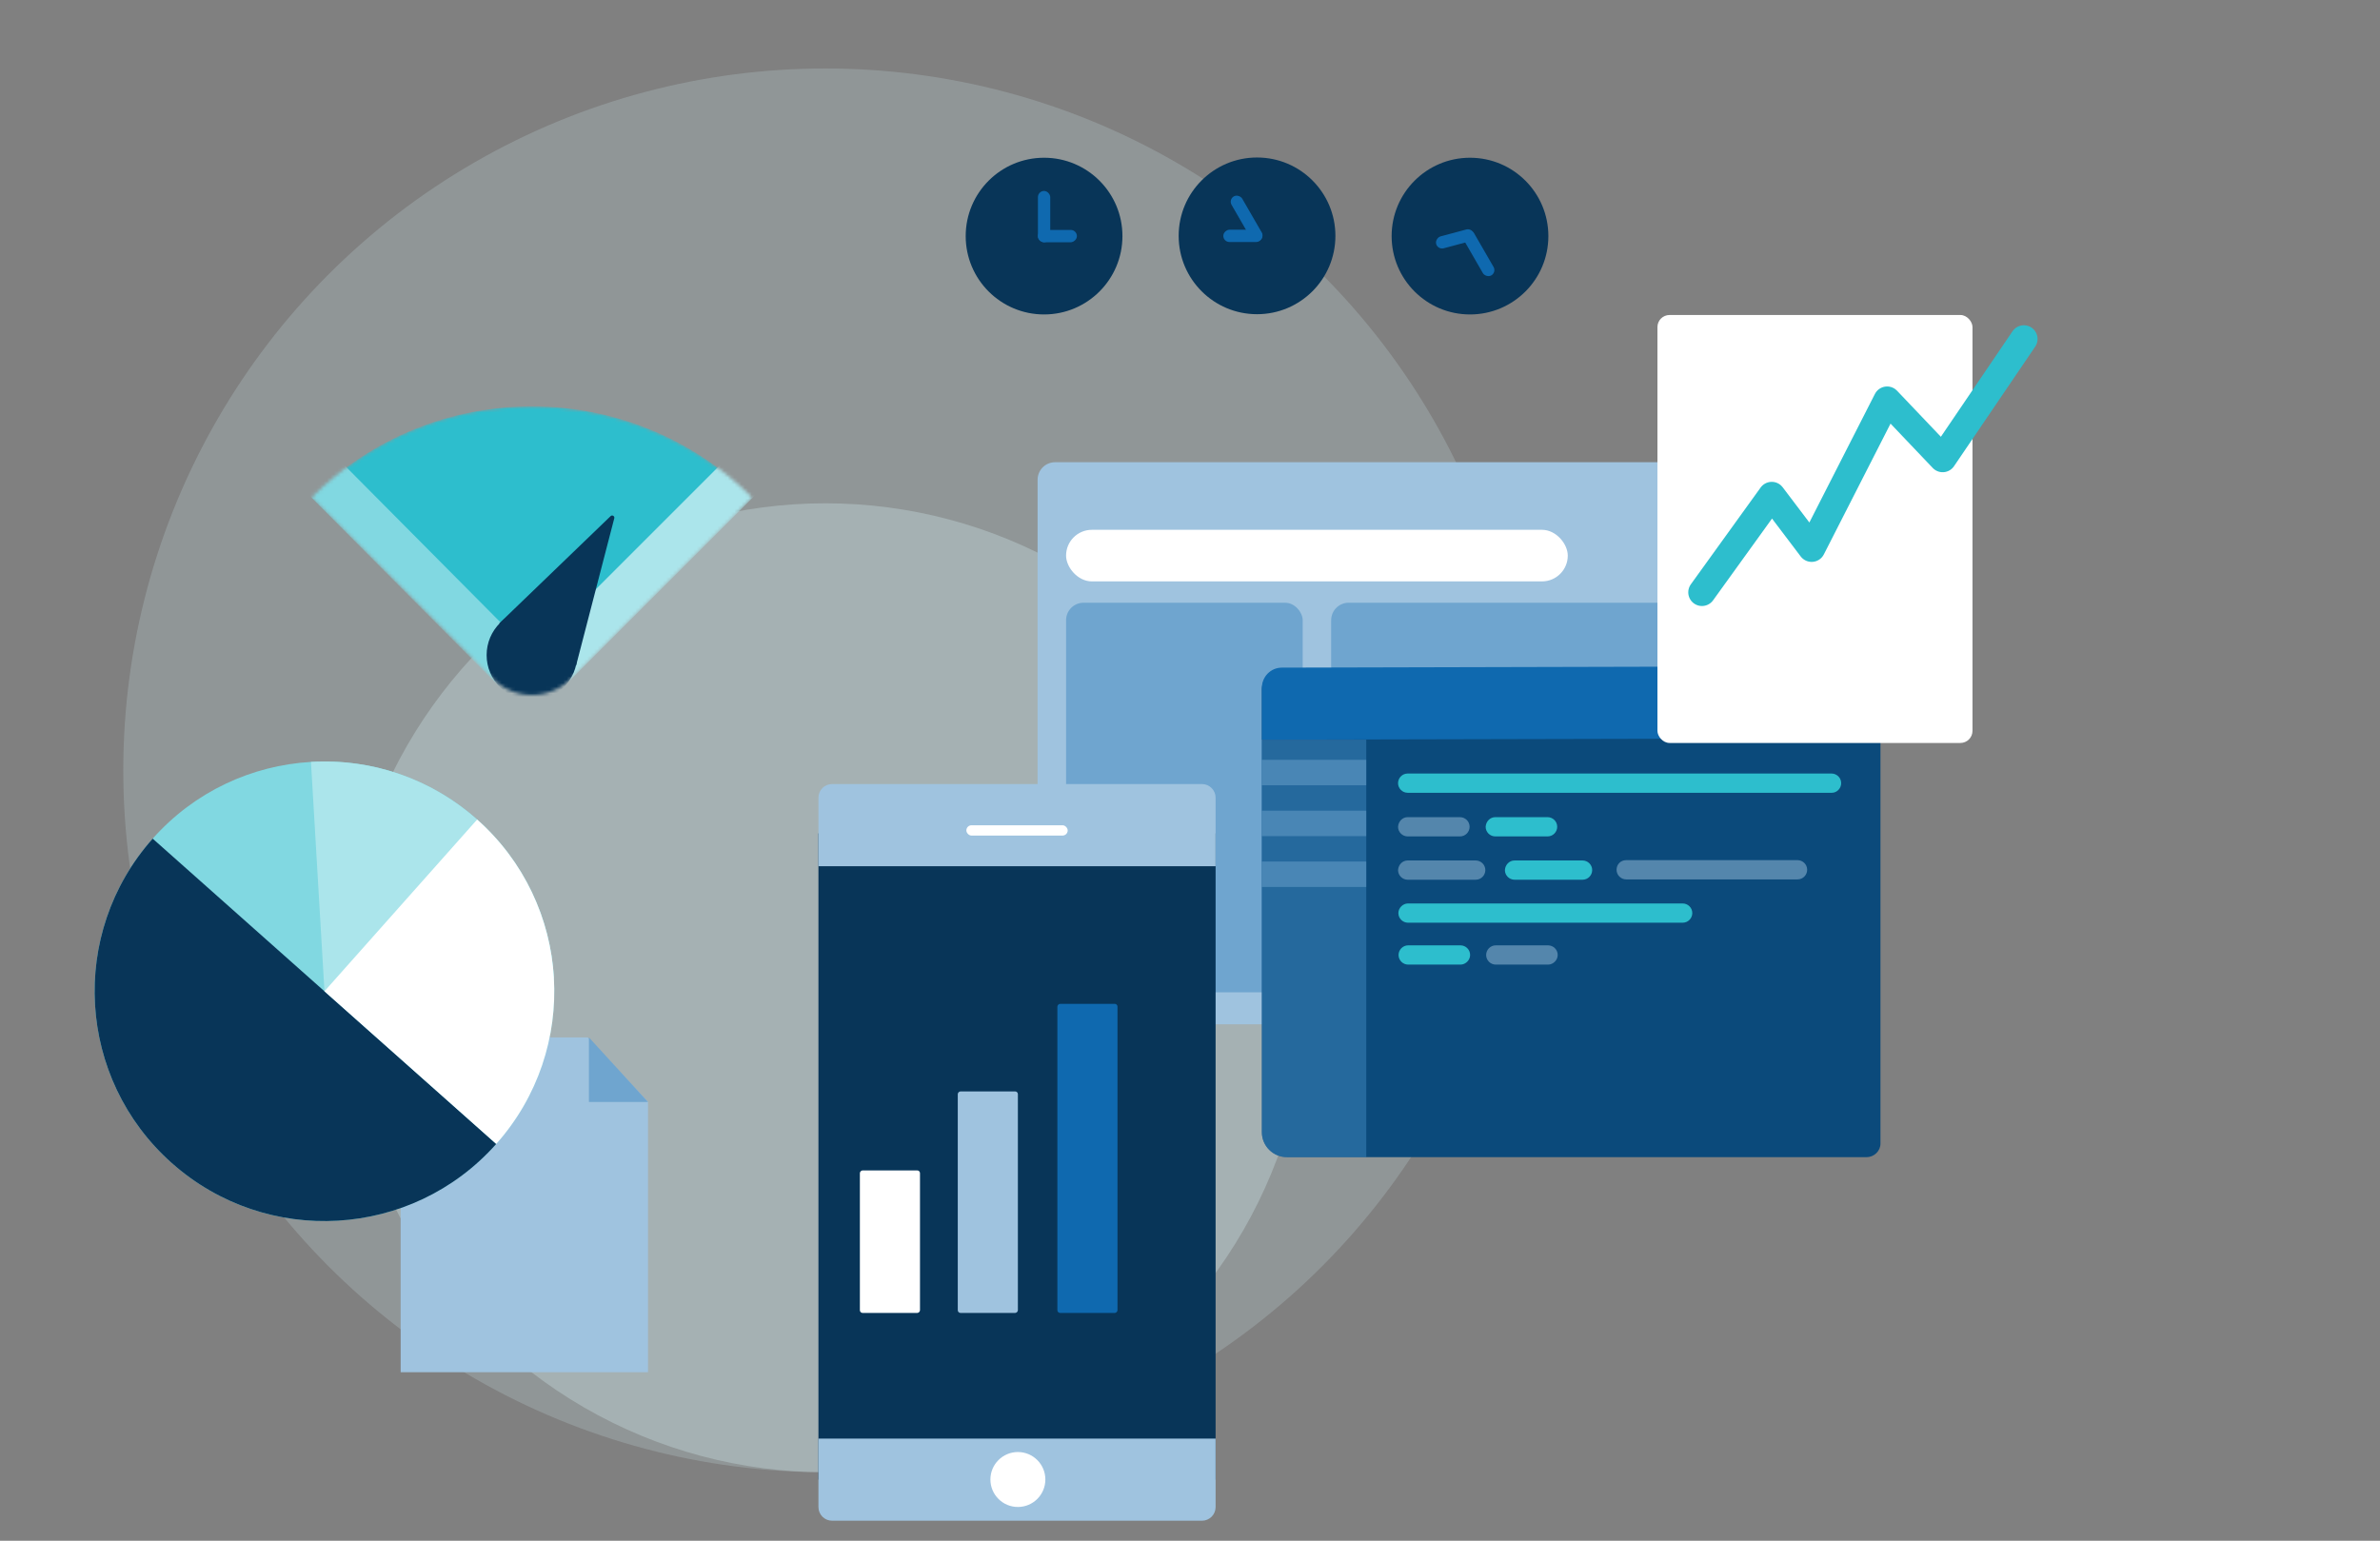 <svg width="695" height="450" viewBox="0 0 695 450" fill="none" xmlns="http://www.w3.org/2000/svg">
<rect x="0" y="0" width="695" height="450" fill="#808080" stroke="none"/>
<circle opacity="0.2" cx="241" cy="225" r="205" fill="#D5F2F5"/>
<ellipse opacity="0.3" cx="241" cy="288.5" rx="141" ry="141.5" fill="#D5F2F5"/>
<mask id="mask0" mask-type="alpha" maskUnits="userSpaceOnUse" x="91" y="81" width="129" height="129">
<path d="M91 145.324C126.525 109.799 184.123 109.799 219.649 145.324L166.735 198.238C160.433 204.54 150.215 204.54 143.914 198.238L91 145.324Z" fill="#F38AC0"/>
</mask>
<g mask="url(#mask0)">
<path d="M91 145.324C126.525 109.799 184.123 109.799 219.649 145.324L166.735 198.238C160.433 204.54 150.215 204.54 143.914 198.238L91 145.324Z" fill="#2DBECD"/>
<rect x="76.175" y="130.436" width="13.477" height="99.43" transform="rotate(-44.804 76.175 130.436)" fill="#81D8E1"/>
<rect x="224.576" y="121.525" width="13.477" height="99.43" transform="rotate(45 224.576 121.525)" fill="#ABE5EB"/>
<circle cx="155.325" cy="191.338" r="13.222" fill="#083558"/>
<path d="M160.913 182.137L145.724 182.137L178.306 150.746C178.775 150.294 179.542 150.742 179.379 151.373L168.214 194.425L160.913 182.137Z" fill="#083558"/>
</g>
<circle cx="304.886" cy="68.956" r="22.886" fill="#083558"/>
<rect x="303.091" y="55.771" width="3.596" height="14.982" rx="1.798" fill="#0F69AF"/>
<rect x="314.474" y="67.158" width="3.596" height="11.386" rx="1.798" transform="rotate(90 314.474 67.158)" fill="#0F69AF"/>
<circle cx="367.075" cy="68.886" r="22.886" fill="#083558"/>
<rect x="358.734" y="58.261" width="3.596" height="14.982" rx="1.798" transform="rotate(-30 358.734 58.261)" fill="#0F69AF"/>
<rect x="368.616" y="67.089" width="3.596" height="11.386" rx="1.798" transform="rotate(90 368.616 67.089)" fill="#0F69AF"/>
<circle cx="429.265" cy="68.956" r="22.886" fill="#083558"/>
<rect x="426.441" y="68.361" width="3.596" height="14.982" rx="1.798" transform="rotate(-30 426.441 68.361)" fill="#0F69AF"/>
<rect x="429.916" y="66.562" width="3.596" height="11.386" rx="1.798" transform="rotate(75 429.916 66.562)" fill="#0F69AF"/>
<rect x="303" y="135" width="230.67" height="164.17" rx="5.11" fill="#9FC3DF"/>
<rect x="388.721" y="176.042" width="135.596" height="113.776" rx="5.11" fill="#6FA5CF"/>
<rect x="311.312" y="176.042" width="69.097" height="113.776" rx="5.11" fill="#6FA5CF"/>
<rect x="311.312" y="154.742" width="146.506" height="15.066" rx="7.533" fill="white"/>
<path d="M545.085 337.966H375.784C371.752 337.966 368.484 334.697 368.484 330.665V201.42C368.484 198.292 371.088 195.708 374.309 195.708H543.303C546.524 195.708 549.128 198.292 549.128 201.488V334.022C549.128 336.13 547.346 337.966 545.085 337.966Z" fill="#0B4A7B"/>
<path d="M534.937 231.547H411.067C409.568 231.547 408.256 230.329 408.256 228.737C408.256 227.237 409.474 225.926 411.067 225.926H534.843C536.342 225.926 537.654 227.144 537.654 228.737C537.654 230.236 536.436 231.547 534.937 231.547Z" fill="#2DBECD"/>
<path d="M426.487 281.733H411.214C409.715 281.733 408.403 280.514 408.403 278.922C408.403 277.422 409.621 276.111 411.214 276.111H426.487C427.986 276.111 429.298 277.329 429.298 278.922C429.298 280.421 427.986 281.733 426.487 281.733Z" fill="#2DBECD"/>
<path opacity="0.5" d="M452.066 281.733H436.793C435.294 281.733 433.982 280.514 433.982 278.922C433.982 277.422 435.201 276.111 436.793 276.111H452.066C453.565 276.111 454.877 277.329 454.877 278.922C454.877 280.421 453.565 281.733 452.066 281.733Z" fill="#9FC3DF"/>
<path d="M436.647 238.669H451.92C453.419 238.669 454.731 239.887 454.731 241.48C454.731 242.979 453.513 244.291 451.92 244.291H436.647C435.148 244.291 433.836 243.073 433.836 241.48C433.93 239.887 435.148 238.669 436.647 238.669Z" fill="#2DBECD"/>
<path opacity="0.5" d="M411.067 238.67H426.34C427.839 238.67 429.151 239.888 429.151 241.481C429.151 242.98 427.933 244.292 426.34 244.292H411.067C409.568 244.292 408.256 243.074 408.256 241.481C408.35 239.888 409.568 238.67 411.067 238.67Z" fill="#9FC3DF"/>
<path opacity="0.5" d="M474.876 251.225H524.912C526.411 251.225 527.723 252.443 527.723 254.036C527.723 255.535 526.504 256.847 524.912 256.847H474.876C473.377 256.847 472.065 255.629 472.065 254.036C472.065 252.443 473.284 251.225 474.876 251.225Z" fill="#9FC3DF"/>
<path d="M411.162 263.875H491.368C492.867 263.875 494.179 265.093 494.179 266.685C494.179 268.185 492.961 269.496 491.368 269.496H411.162C409.662 269.496 408.351 268.278 408.351 266.685C408.351 265.186 409.662 263.875 411.162 263.875Z" fill="#2DBECD"/>
<path d="M442.269 251.319H462.134C463.633 251.319 464.945 252.537 464.945 254.13C464.945 255.629 463.727 256.941 462.134 256.941H442.269C440.77 256.941 439.458 255.723 439.458 254.13C439.552 252.537 440.77 251.319 442.269 251.319Z" fill="#2DBECD"/>
<path opacity="0.5" d="M411.068 251.319H430.932C432.432 251.319 433.743 252.537 433.743 254.13C433.743 255.629 432.525 256.941 430.932 256.941H411.068C409.569 256.941 408.257 255.722 408.257 254.13C408.351 252.537 409.569 251.319 411.068 251.319Z" fill="#9FC3DF"/>
<path opacity="0.5" d="M398.969 216.031H368.485V330.666C368.485 334.697 371.753 337.966 375.785 337.966H398.969V216.031Z" fill="#4188C0"/>
<path opacity="0.5" d="M398.968 221.928H368.484V229.354H398.968V221.928Z" fill="#6FA5CF"/>
<path opacity="0.5" d="M398.968 236.779H368.484V244.205H398.968V236.779Z" fill="#6FA5CF"/>
<path opacity="0.5" d="M398.968 251.631H368.484V259.057H398.968V251.631Z" fill="#6FA5CF"/>
<path d="M549.128 215.613L368.483 216.031V200.917C368.483 197.644 371.087 194.997 374.306 194.997L543.305 194.579C546.525 194.579 549.128 197.226 549.128 200.499V215.613Z" fill="#0F69AF"/>
<path d="M239 243.397H354.976V432.158H239V243.397Z" fill="#083558"/>
<path d="M239 232.98C239 230.782 240.782 229 242.98 229H350.997C353.195 229 354.977 230.782 354.977 232.98V252.995H239V232.98Z" fill="#9FC3DF"/>
<path d="M354.977 440.176C354.977 442.374 353.195 444.156 350.997 444.156L242.98 444.156C240.782 444.156 239 442.374 239 440.176L239 420.16L354.977 420.16L354.977 440.176Z" fill="#9FC3DF"/>
<rect width="17.553" height="90.275" rx="0.796" transform="matrix(-1 0 0 1 326.328 293.196)" fill="#0F69AF"/>
<rect width="17.553" height="64.697" rx="0.796" transform="matrix(-1 0 0 1 297.239 318.773)" fill="#9FC3DF"/>
<rect width="17.553" height="41.627" rx="0.796" transform="matrix(-1 0 0 1 268.652 341.844)" fill="white"/>
<rect x="282.193" y="241.037" width="29.59" height="3.009" rx="1.505" fill="white"/>
<circle cx="297.239" cy="432.119" r="8.024" fill="white"/>
<rect x="484" y="92" width="92" height="125" rx="3.534" fill="white"/>
<path d="M497 173L517.381 144.73L529.027 160.112L551.071 116.876L567.292 133.921L591 99" stroke="#2DBECD" stroke-width="8" stroke-linecap="round" stroke-linejoin="round"/>
<path d="M117 303H171.649L189.226 321.855V400.792H117V303Z" fill="#9FC3DF"/>
<path d="M171.968 303L189.225 321.855H171.968V303Z" fill="#6FA5CF"/>
<circle cx="94.747" cy="289.529" r="67.112" transform="rotate(-48.369 94.747 289.529)" fill="#81D8E1"/>
<path d="M144.909 334.113C120.286 361.817 77.866 364.314 50.162 339.691C22.459 315.068 19.961 272.648 44.585 244.944L144.909 334.113Z" fill="#083558"/>
<path d="M90.806 222.529C127.807 220.35 159.568 248.58 161.746 285.581C136.389 287.073 94.75 289.525 94.75 289.525L90.806 222.529Z" fill="#ABE5EB"/>
<path d="M139.332 239.366C167.036 263.989 169.533 306.409 144.91 334.113C125.924 317.238 94.748 289.528 94.748 289.528L139.332 239.366Z" fill="white"/>
</svg>
